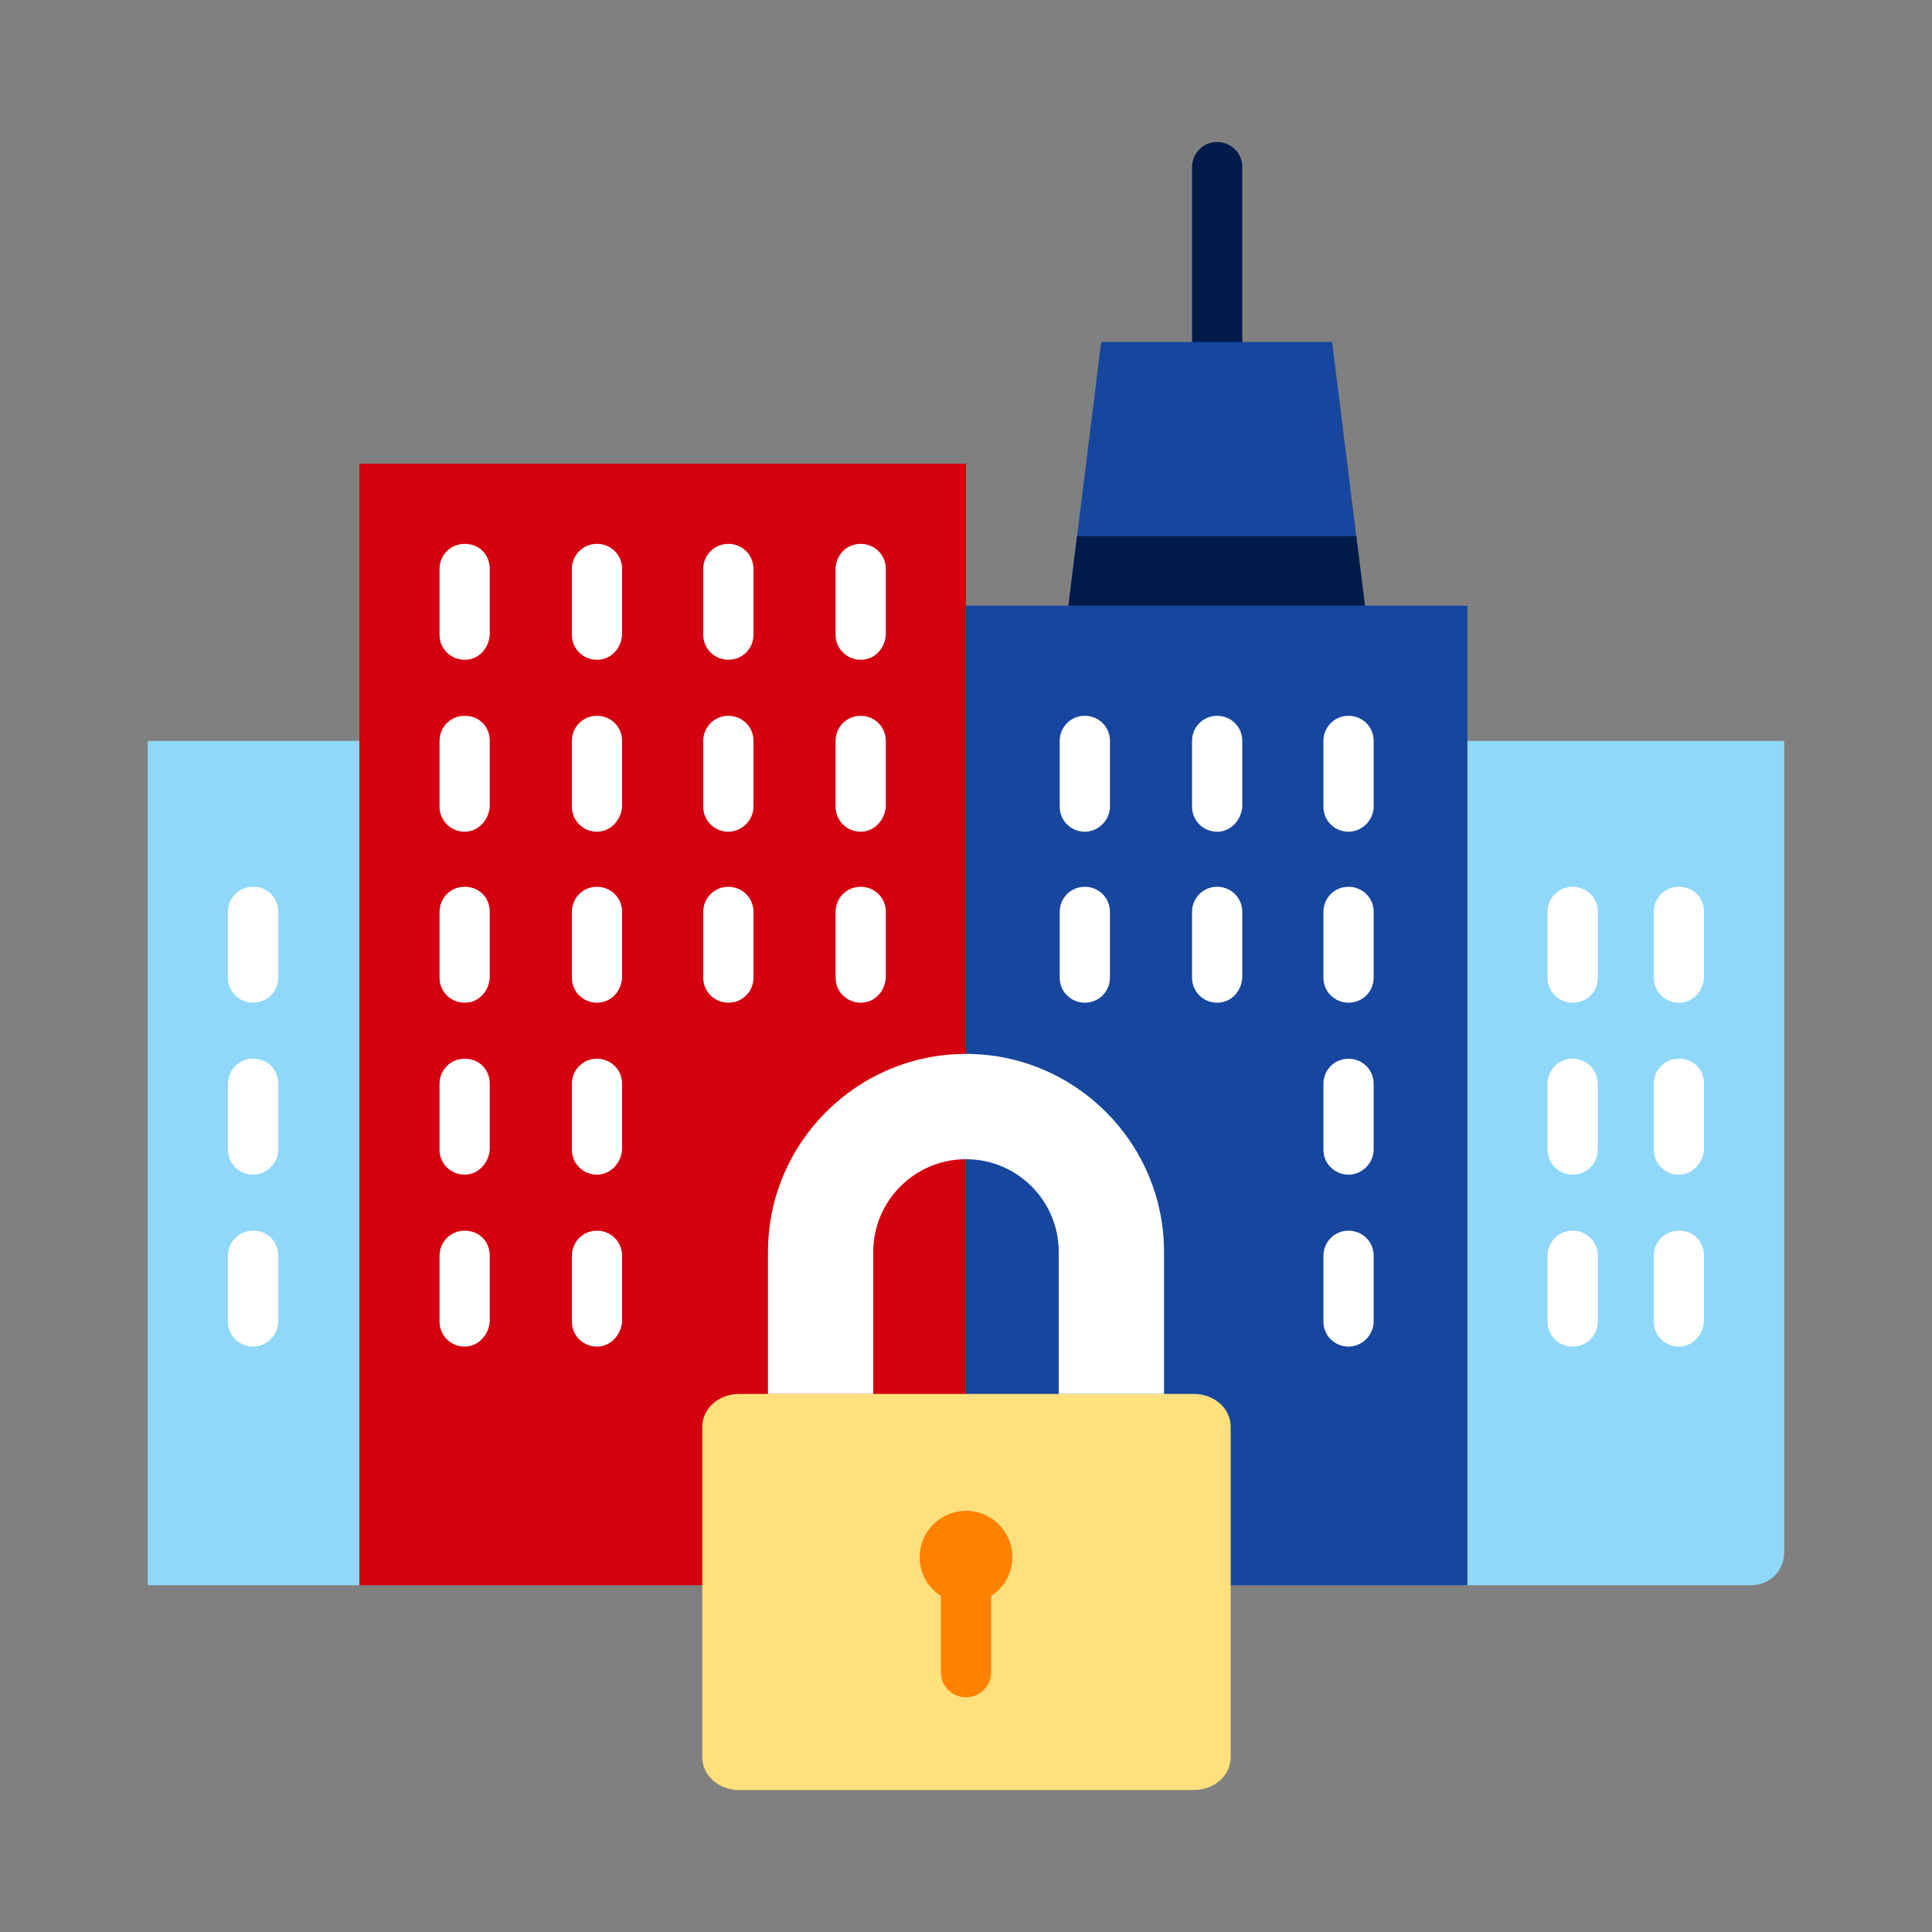 <?xml version="1.0" encoding="utf-8"?>
<!-- Generator: Adobe Illustrator 25.2.3, SVG Export Plug-In . SVG Version: 6.00 Build 0)  -->
<svg version="1.1" id="圖層_1" xmlns="http://www.w3.org/2000/svg" xmlns:xlink="http://www.w3.org/1999/xlink" x="0px" y="0px"
	 viewBox="0 0 200 200" style="enable-background:new 0 0 200 200;" xml:space="preserve">
<rect x="0" y="0" width="200" height="200" fill="#808080" stroke="none"/>
<style type="text/css">
	.st0{fill:none;}
	.st1{fill:#001B4A;}
	.st2{fill:#90D8F9;}
	.st3{fill:#D4000F;}
	.st4{fill:#16469D;}
	.st5{fill:#FFE07D;}
	.st6{fill:#FFFFFF;}
	.st7{fill:#FF8100;}
</style>
<rect class="st0" width="200" height="200"/>
<g>
	<g>
		<path class="st1" d="M126,37.9c-1.4,0-2.6-1.1-2.6-2.6V17.3c0-1.4,1.1-2.6,2.6-2.6c1.4,0,2.6,1.1,2.6,2.6v18.1
			C128.5,36.8,127.4,37.9,126,37.9z"/>
	</g>
	<g>
		<g>
			<path class="st2" d="M181.3,164.1h-29.4V76.7h32.8v84C184.7,162.6,183.2,164.1,181.3,164.1L181.3,164.1z"/>
		</g>
		<g>
			<path class="st2" d="M15.3,164.1h21.9V76.7H15.3V164.1z"/>
		</g>
		<g>
			<g>
				<path class="st3" d="M100,164.1H37.2V48H100L100,164.1z"/>
			</g>
		</g>
		<g>
			<g>
				<path class="st4" d="M151.9,164.1H100V62.7h51.9L151.9,164.1L151.9,164.1z"/>
			</g>
			<g>
				<path class="st4" d="M141.3,62.7h-30.7l3.4-27.3h23.9L141.3,62.7z"/>
			</g>
			<g>
				<path class="st1" d="M111.5,55.5l-0.9,7.2h30.7l-0.9-7.2L111.5,55.5z"/>
			</g>
		</g>
	</g>
	<g>
		<path class="st5" d="M72.7,147.7v34.2c0,1.9,1.7,3.4,3.8,3.4h47.1c2.1,0,3.8-1.5,3.8-3.4v-34.2c0-1.9-1.7-3.4-3.8-3.4H76.5
			C74.4,144.3,72.7,145.8,72.7,147.7L72.7,147.7z"/>
	</g>
	<g>
		<path class="st6" d="M100,109.1c-11.3,0-20.5,9.2-20.5,20.5v14.7h10.9v-14.7c0-5.3,4.3-9.6,9.6-9.6c5.3,0,9.6,4.3,9.6,9.6v14.7
			h10.9v-14.7C120.5,118.3,111.3,109.1,100,109.1z"/>
	</g>
	<g>
		<path class="st6" d="M162.8,103.8c-1.4,0-2.6-1.1-2.6-2.6v-6.8c0-1.4,1.1-2.6,2.6-2.6c1.4,0,2.6,1.1,2.6,2.6v6.8
			C165.4,102.7,164.3,103.8,162.8,103.8z"/>
	</g>
	<g>
		<path class="st6" d="M173.8,103.8c-1.4,0-2.6-1.1-2.6-2.6v-6.8c0-1.4,1.1-2.6,2.6-2.6s2.6,1.1,2.6,2.6v6.8
			C176.3,102.7,175.2,103.8,173.8,103.8z"/>
	</g>
	<g>
		<path class="st6" d="M162.8,121.6c-1.4,0-2.6-1.1-2.6-2.6v-6.8c0-1.4,1.1-2.6,2.6-2.6c1.4,0,2.6,1.1,2.6,2.6v6.8
			C165.4,120.4,164.3,121.6,162.8,121.6z"/>
	</g>
	<g>
		<path class="st6" d="M173.8,121.6c-1.4,0-2.6-1.1-2.6-2.6v-6.8c0-1.4,1.1-2.6,2.6-2.6s2.6,1.1,2.6,2.6v6.8
			C176.3,120.4,175.2,121.6,173.8,121.6z"/>
	</g>
	<g>
		<path class="st6" d="M162.8,139.4c-1.4,0-2.6-1.1-2.6-2.6V130c0-1.4,1.1-2.6,2.6-2.6c1.4,0,2.6,1.1,2.6,2.6v6.8
			C165.4,138.2,164.3,139.4,162.8,139.4z"/>
	</g>
	<g>
		<path class="st6" d="M173.8,139.4c-1.4,0-2.6-1.1-2.6-2.6V130c0-1.4,1.1-2.6,2.6-2.6s2.6,1.1,2.6,2.6v6.8
			C176.3,138.2,175.2,139.4,173.8,139.4z"/>
	</g>
	<g>
		<g>
			<path class="st6" d="M26.2,103.8c-1.4,0-2.6-1.1-2.6-2.6v-6.8c0-1.4,1.1-2.6,2.6-2.6s2.6,1.1,2.6,2.6v6.8
				C28.8,102.7,27.6,103.8,26.2,103.8z"/>
		</g>
		<g>
			<path class="st6" d="M26.2,121.6c-1.4,0-2.6-1.1-2.6-2.6v-6.8c0-1.4,1.1-2.6,2.6-2.6s2.6,1.1,2.6,2.6v6.8
				C28.8,120.4,27.6,121.6,26.2,121.6z"/>
		</g>
		<g>
			<path class="st6" d="M26.2,139.4c-1.4,0-2.6-1.1-2.6-2.6V130c0-1.4,1.1-2.6,2.6-2.6s2.6,1.1,2.6,2.6v6.8
				C28.8,138.2,27.6,139.4,26.2,139.4z"/>
		</g>
	</g>
	<g>
		<g>
			<path class="st6" d="M89.1,68.3c-1.4,0-2.6-1.1-2.6-2.6v-6.8c0-1.4,1.1-2.6,2.6-2.6c1.4,0,2.6,1.1,2.6,2.6v6.8
				C91.6,67.2,90.5,68.3,89.1,68.3L89.1,68.3z"/>
		</g>
		<g>
			<path class="st6" d="M48.1,68.3c-1.4,0-2.6-1.1-2.6-2.6v-6.8c0-1.4,1.1-2.6,2.6-2.6s2.6,1.1,2.6,2.6v6.8
				C50.6,67.2,49.5,68.3,48.1,68.3L48.1,68.3z"/>
		</g>
		<g>
			<path class="st6" d="M61.8,68.3c-1.4,0-2.6-1.1-2.6-2.6v-6.8c0-1.4,1.1-2.6,2.6-2.6c1.4,0,2.6,1.1,2.6,2.6v6.8
				C64.3,67.2,63.2,68.3,61.8,68.3L61.8,68.3z"/>
		</g>
		<g>
			<path class="st6" d="M75.4,68.3c-1.4,0-2.6-1.1-2.6-2.6v-6.8c0-1.4,1.1-2.6,2.6-2.6c1.4,0,2.6,1.1,2.6,2.6v6.8
				C78,67.2,76.8,68.3,75.4,68.3L75.4,68.3z"/>
		</g>
	</g>
	<g>
		<g>
			<path class="st6" d="M89.1,86.1c-1.4,0-2.6-1.1-2.6-2.6v-6.8c0-1.4,1.1-2.6,2.6-2.6c1.4,0,2.6,1.1,2.6,2.6v6.8
				C91.6,84.9,90.5,86.1,89.1,86.1z"/>
		</g>
		<g>
			<path class="st6" d="M48.1,86.1c-1.4,0-2.6-1.1-2.6-2.6v-6.8c0-1.4,1.1-2.6,2.6-2.6s2.6,1.1,2.6,2.6v6.8
				C50.6,84.9,49.5,86.1,48.1,86.1z"/>
		</g>
		<g>
			<path class="st6" d="M61.8,86.1c-1.4,0-2.6-1.1-2.6-2.6v-6.8c0-1.4,1.1-2.6,2.6-2.6c1.4,0,2.6,1.1,2.6,2.6v6.8
				C64.3,84.9,63.2,86.1,61.8,86.1z"/>
		</g>
		<g>
			<path class="st6" d="M75.4,86.1c-1.4,0-2.6-1.1-2.6-2.6v-6.8c0-1.4,1.1-2.6,2.6-2.6c1.4,0,2.6,1.1,2.6,2.6v6.8
				C78,84.9,76.8,86.1,75.4,86.1z"/>
		</g>
	</g>
	<g>
		<g>
			<path class="st6" d="M89.1,103.8c-1.4,0-2.6-1.1-2.6-2.6v-6.8c0-1.4,1.1-2.6,2.6-2.6c1.4,0,2.6,1.1,2.6,2.6v6.8
				C91.6,102.7,90.5,103.8,89.1,103.8z"/>
		</g>
		<g>
			<path class="st6" d="M48.1,103.8c-1.4,0-2.6-1.1-2.6-2.6v-6.8c0-1.4,1.1-2.6,2.6-2.6s2.6,1.1,2.6,2.6v6.8
				C50.6,102.7,49.5,103.8,48.1,103.8z"/>
		</g>
		<g>
			<path class="st6" d="M61.8,103.8c-1.4,0-2.6-1.1-2.6-2.6v-6.8c0-1.4,1.1-2.6,2.6-2.6c1.4,0,2.6,1.1,2.6,2.6v6.8
				C64.3,102.7,63.2,103.8,61.8,103.8z"/>
		</g>
		<g>
			<path class="st6" d="M75.4,103.8c-1.4,0-2.6-1.1-2.6-2.6v-6.8c0-1.4,1.1-2.6,2.6-2.6c1.4,0,2.6,1.1,2.6,2.6v6.8
				C78,102.7,76.8,103.8,75.4,103.8z"/>
		</g>
	</g>
	<g>
		<g>
			<path class="st6" d="M48.1,121.6c-1.4,0-2.6-1.1-2.6-2.6v-6.8c0-1.4,1.1-2.6,2.6-2.6s2.6,1.1,2.6,2.6v6.8
				C50.6,120.4,49.5,121.6,48.1,121.6z"/>
		</g>
		<g>
			<path class="st6" d="M61.8,121.6c-1.4,0-2.6-1.1-2.6-2.6v-6.8c0-1.4,1.1-2.6,2.6-2.6c1.4,0,2.6,1.1,2.6,2.6v6.8
				C64.3,120.4,63.2,121.6,61.8,121.6z"/>
		</g>
	</g>
	<g>
		<g>
			<path class="st6" d="M48.1,139.4c-1.4,0-2.6-1.1-2.6-2.6V130c0-1.4,1.1-2.6,2.6-2.6s2.6,1.1,2.6,2.6v6.8
				C50.6,138.2,49.5,139.4,48.1,139.4z"/>
		</g>
		<g>
			<path class="st6" d="M61.8,139.4c-1.4,0-2.6-1.1-2.6-2.6V130c0-1.4,1.1-2.6,2.6-2.6c1.4,0,2.6,1.1,2.6,2.6v6.8
				C64.3,138.2,63.2,139.4,61.8,139.4z"/>
		</g>
	</g>
	<g>
		<g>
			<path class="st6" d="M112.3,86.1c-1.4,0-2.6-1.1-2.6-2.6v-6.8c0-1.4,1.1-2.6,2.6-2.6c1.4,0,2.6,1.1,2.6,2.6v6.8
				C114.9,84.9,113.7,86.1,112.3,86.1z"/>
		</g>
		<g>
			<path class="st6" d="M126,86.1c-1.4,0-2.6-1.1-2.6-2.6v-6.8c0-1.4,1.1-2.6,2.6-2.6c1.4,0,2.6,1.1,2.6,2.6v6.8
				C128.5,84.9,127.4,86.1,126,86.1z"/>
		</g>
		<g>
			<path class="st6" d="M139.6,86.1c-1.4,0-2.6-1.1-2.6-2.6v-6.8c0-1.4,1.1-2.6,2.6-2.6c1.4,0,2.6,1.1,2.6,2.6v6.8
				C142.2,84.9,141,86.1,139.6,86.1z"/>
		</g>
	</g>
	<g>
		<g>
			<path class="st6" d="M112.3,103.8c-1.4,0-2.6-1.1-2.6-2.6v-6.8c0-1.4,1.1-2.6,2.6-2.6c1.4,0,2.6,1.1,2.6,2.6v6.8
				C114.9,102.7,113.7,103.8,112.3,103.8z"/>
		</g>
		<g>
			<path class="st6" d="M126,103.8c-1.4,0-2.6-1.1-2.6-2.6v-6.8c0-1.4,1.1-2.6,2.6-2.6c1.4,0,2.6,1.1,2.6,2.6v6.8
				C128.5,102.7,127.4,103.8,126,103.8z"/>
		</g>
		<g>
			<path class="st6" d="M139.6,103.8c-1.4,0-2.6-1.1-2.6-2.6v-6.8c0-1.4,1.1-2.6,2.6-2.6c1.4,0,2.6,1.1,2.6,2.6v6.8
				C142.2,102.7,141,103.8,139.6,103.8z"/>
		</g>
	</g>
	<g>
		<g>
			<path class="st6" d="M139.6,121.6c-1.4,0-2.6-1.1-2.6-2.6v-6.8c0-1.4,1.1-2.6,2.6-2.6c1.4,0,2.6,1.1,2.6,2.6v6.8
				C142.2,120.4,141,121.6,139.6,121.6z"/>
		</g>
	</g>
	<g>
		<g>
			<path class="st6" d="M139.6,139.4c-1.4,0-2.6-1.1-2.6-2.6V130c0-1.4,1.1-2.6,2.6-2.6c1.4,0,2.6,1.1,2.6,2.6v6.8
				C142.2,138.2,141,139.4,139.6,139.4z"/>
		</g>
	</g>
	<g>
		<path class="st7" d="M104.8,161.2c0-2.6-2.1-4.8-4.8-4.8c-2.6,0-4.8,2.1-4.8,4.8c0,1.7,0.9,3.2,2.2,4v7.9c0,1.4,1.1,2.6,2.6,2.6
			c1.4,0,2.6-1.1,2.6-2.6v-7.9C103.9,164.4,104.8,162.9,104.8,161.2L104.8,161.2z"/>
	</g>
</g>
</svg>
